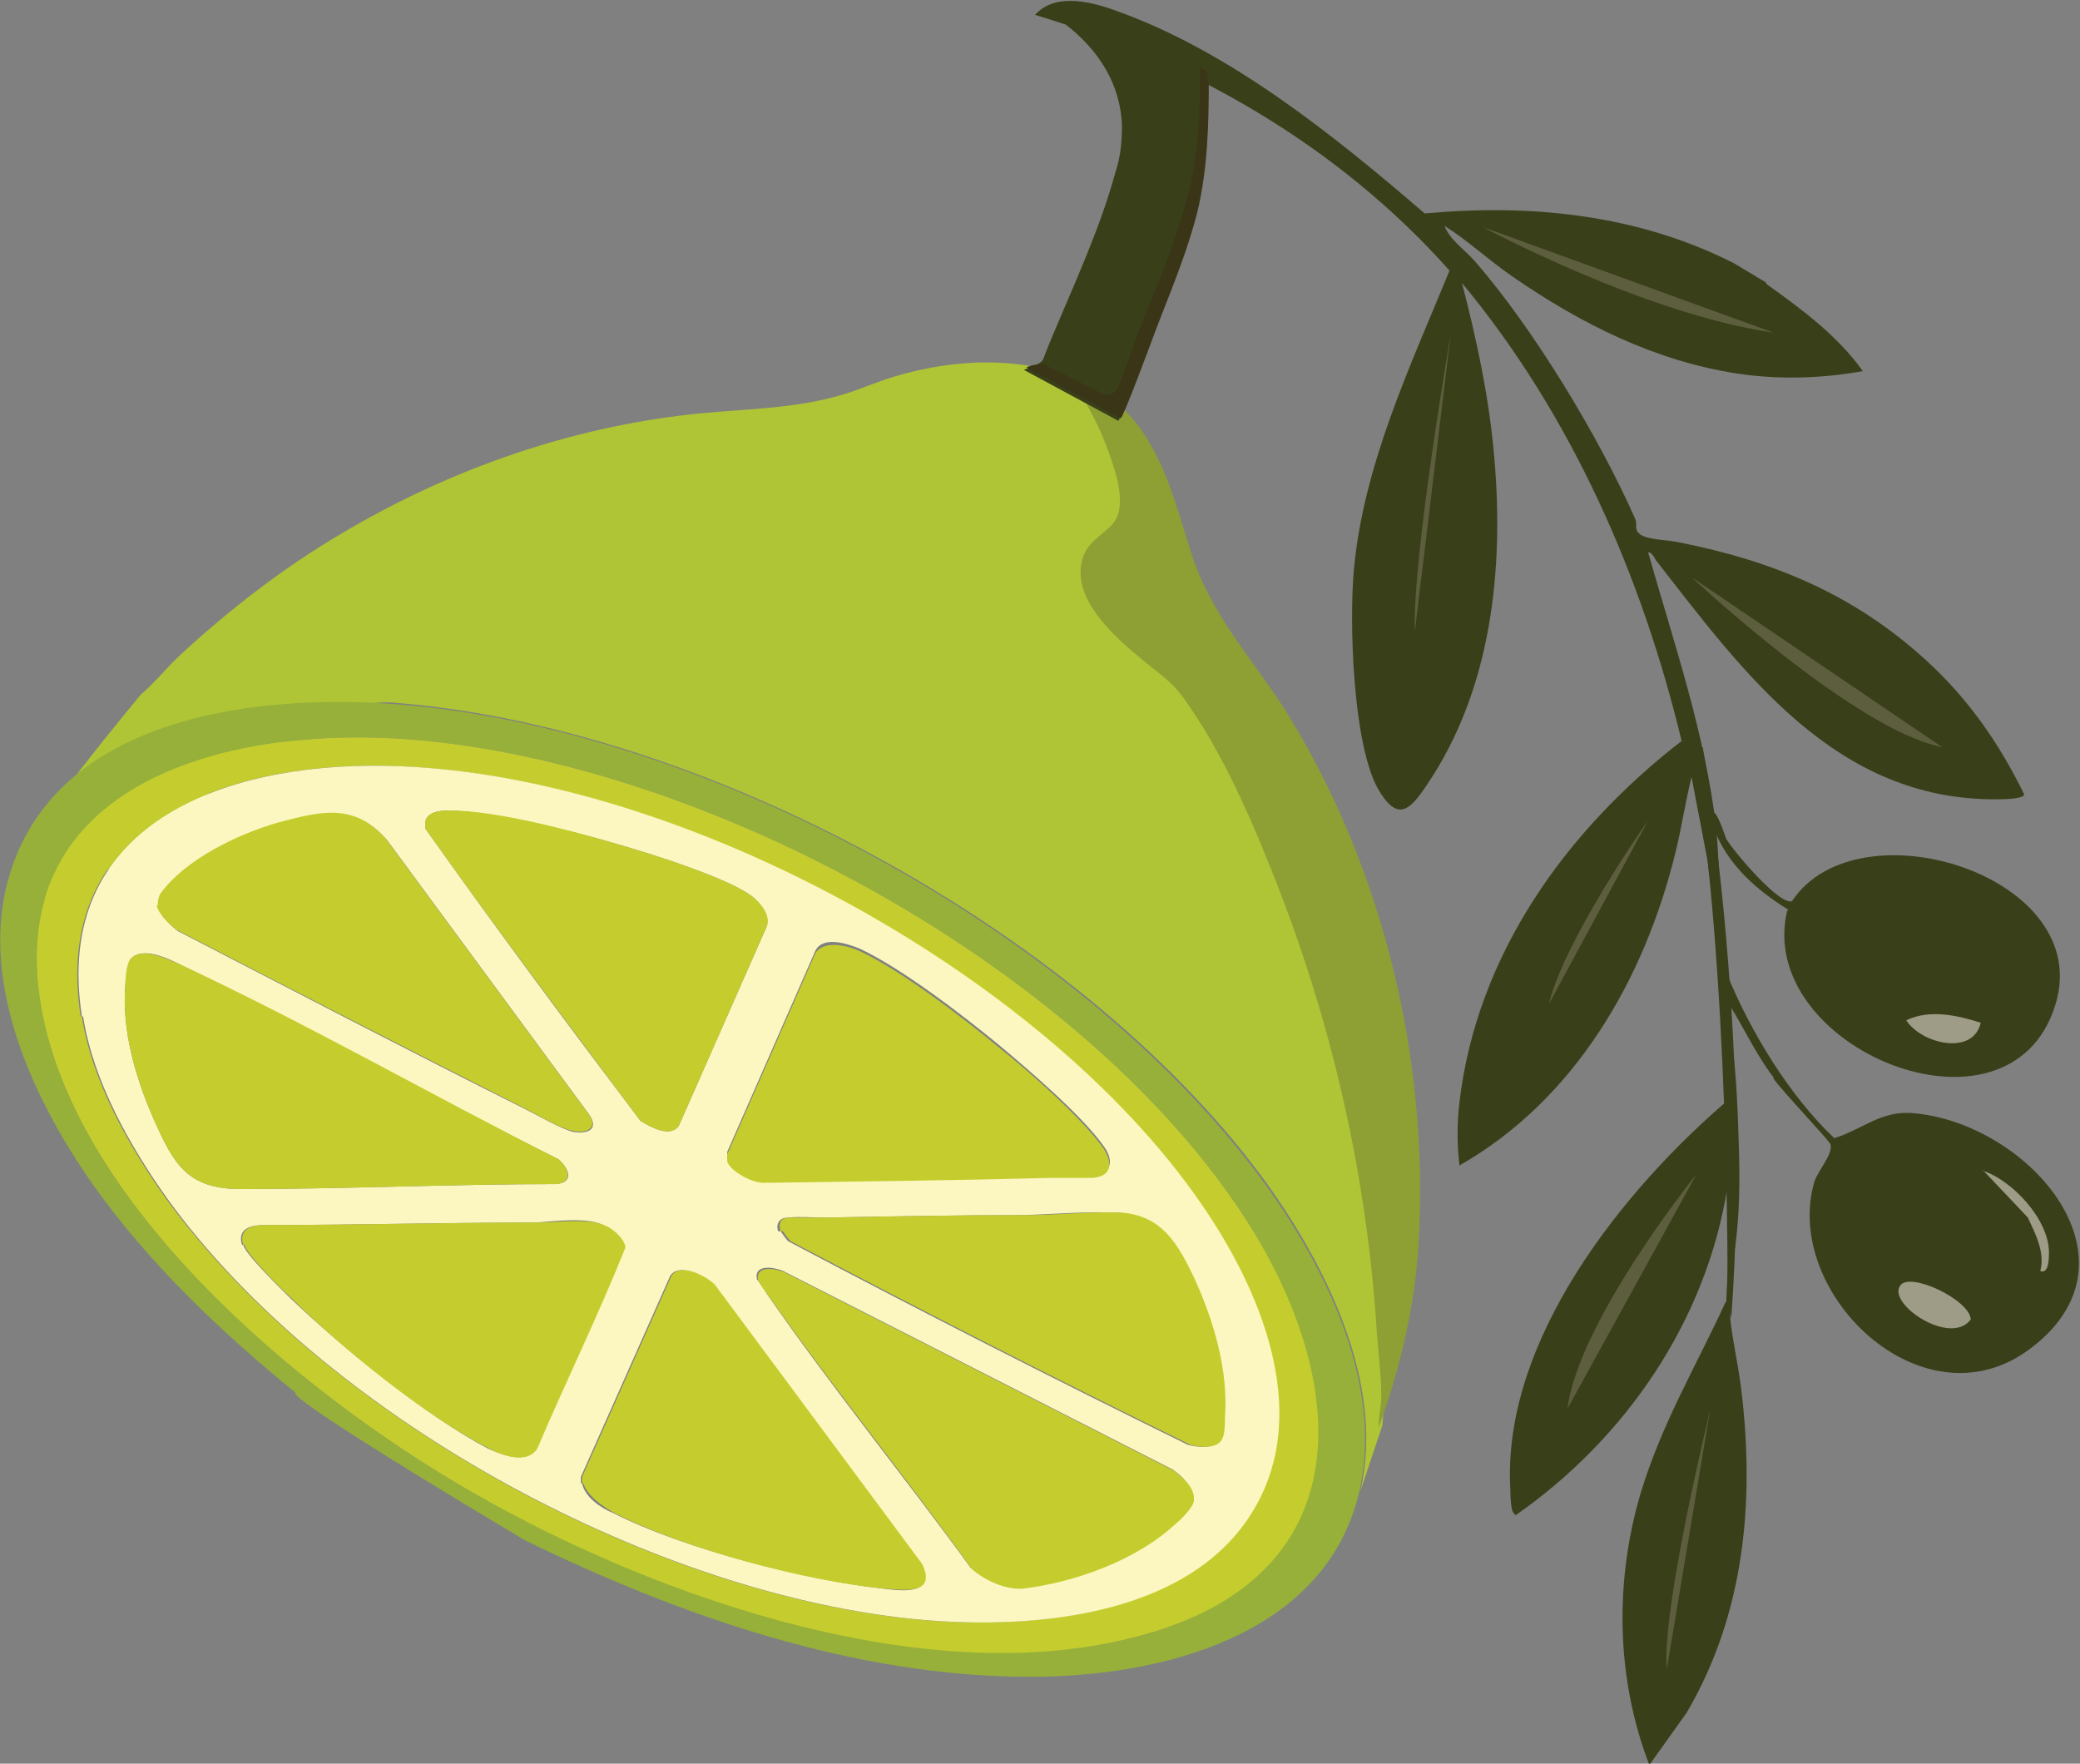 <?xml version="1.0" encoding="UTF-8"?>
<svg id="Layer_2" data-name="Layer 2" xmlns="http://www.w3.org/2000/svg" viewBox="0 0 16.76 14.21">
  <rect x="0" y="0" width="16.76" height="14.21" fill="#808080" stroke="none"/>
  <defs>
    <style>
      .cls-1 {
        fill: #9e9c86;
      }

      .cls-2 {
        fill: #393516;
      }

      .cls-3 {
        fill: #96b039;
      }

      .cls-4 {
        fill: #fcf7c1;
      }

      .cls-5 {
        fill: #8e9f34;
      }

      .cls-6 {
        fill: #afc536;
      }

      .cls-7 {
        fill: #393f19;
      }

      .cls-8 {
        fill: #c5cd2e;
      }

      .cls-9 {
        fill: #5d5e3e;
      }
    </style>
  </defs>
  <g id="Layer_1-2" data-name="Layer 1">
    <g>
      <path class="cls-7" d="M14.4,7.34c-.26,1.1,1.79,1.95,2.16.76.33-1.04-1.59-1.64-2.12-.84-.1.04-.47-.4-.53-.5-.01-.02-.1-.32-.13-.18.09.34.34.57.63.75Z"/>
      <path class="cls-7" d="M14.29,8.69c.07.1.45.5.46.53.02.08-.1.21-.13.3-.26.89.86,1.98,1.72,1.36.98-.71.02-1.82-.91-1.91-.27-.03-.42.13-.65.2-.36-.34-.67-.85-.86-1.31l-.04.15c.15.22.25.46.41.67Z"/>
      <g id="JTMhET">
        <g>
          <path class="cls-7" d="M13.88,7.37c-.03-.23-.03-.46-.05-.69-.09-.77-.34-1.49-.55-2.23.03,0,.05.04.06.06.71.91,1.45,1.94,2.75,1.93.03,0,.22,0,.22-.04-.2-.41-.45-.77-.79-1.08-.58-.53-1.23-.8-1.99-.95-.08-.02-.27-.02-.32-.07-.04-.03-.02-.07-.03-.11-.29-.66-.82-1.54-1.3-2.09-.08-.09-.2-.17-.24-.28.19.12.36.28.55.41.55.38,1.15.68,1.81.78.33.05.68.04,1.01-.02-.2-.28-.48-.49-.76-.69-.02-.01-.02-.03-.03-.03l-.25-.15c-.77-.39-1.63-.48-2.49-.4-.72-.62-1.55-1.29-2.45-1.62-.21-.08-.52-.17-.69.02,1.27.38,2.45,1.06,3.34,2.06-.32.78-.69,1.56-.77,2.4-.04.43-.01,1.4.19,1.77.16.28.26.18.4-.03.52-.77.62-1.74.54-2.64-.04-.47-.14-.94-.26-1.4.88,1.06,1.45,2.36,1.77,3.69-.93.72-1.65,1.72-1.79,2.91-.02.17-.02.34,0,.51.93-.53,1.49-1.5,1.74-2.52.05-.2.08-.41.13-.61l.13.68.13,1.02s.02.02.02,0c0-.01-.02-.2,0-.17"/>
          <path class="cls-7" d="M12.21,12.21c.89-.62,1.54-1.57,1.71-2.65.02.18.03.38.03.56,0,.04,0,.05.02,0,.05-.3.05-.62.04-.92s-.02-.61-.07-.91v.56c-.86.73-1.84,1.95-1.77,3.15,0,.03,0,.2.04.2Z"/>
          <path class="cls-7" d="M13.93,10.47s-.02.01-.03.03c-.24.52-.51.97-.68,1.53-.21.71-.2,1.49.07,2.19l.3-.42c.47-.8.55-1.71.44-2.61-.03-.24-.09-.47-.1-.71Z"/>
        </g>
      </g>
      <g>
        <path class="cls-6" d="M1.13,5.6c.11-.09.22-.23.33-.33.39-.36.83-.7,1.29-.97.82-.49,1.76-.83,2.72-.95.45-.06.91-.04,1.35-.18.13-.04.26-.1.4-.14.48-.14.98-.16,1.45.02.1.18.2.35.27.54.06.16.14.39.1.56-.04.13-.22.18-.28.34-.13.34.25.66.48.84.17.14.25.19.38.38.24.36.45.8.61,1.2.5,1.21.8,2.47.89,3.77.01.19.04.39.04.58,0,.07-.02.15-.02.22l-.18.54c.21-.88-.29-1.86-.8-2.55-1.48-1.99-4.53-3.63-7.01-3.81-1.04-.07-3,2.46-2.98,1.27,0-.18.97-1.34.97-1.34Z"/>
        <path class="cls-3" d="M2.38,11.22c-.6-.49-1.17-1.03-1.62-1.66-.53-.75-1.01-1.8-.61-2.71.48-1.09,1.95-1.25,2.99-1.18,2.48.17,5.52,1.81,7.01,3.81.51.69,1.01,1.66.8,2.55-.28,1.16-1.61,1.48-2.65,1.48-1.41,0-2.82-.49-4.07-1.1,0,0-1.77-1.05-1.85-1.18ZM.32,8.04c.24,1.65,2.12,3.2,3.48,3.98,1.49.85,3.83,1.66,5.52,1.12s1.49-2.18.65-3.42c-1.35-1.99-4.39-3.63-6.78-3.77-1.36-.08-3.12.35-2.87,2.09Z"/>
        <path class="cls-5" d="M8.66,3.05c.63.24.76.84.94,1.41.17.52.5.85.78,1.3.77,1.25,1.14,2.8,1.05,4.27-.03.5-.15,1-.32,1.47,0-.02,0-.02,0-.03,0-.07.02-.14.02-.22,0-.19-.03-.39-.04-.58-.09-1.3-.39-2.56-.89-3.77-.16-.4-.37-.85-.61-1.2-.13-.2-.21-.24-.38-.38-.23-.19-.6-.51-.48-.84.06-.16.24-.2.28-.34.05-.16-.04-.4-.1-.56-.07-.19-.18-.36-.27-.54Z"/>
        <path class="cls-8" d="M.32,8.04c-.25-1.73,1.5-2.17,2.87-2.09,2.39.14,5.43,1.78,6.78,3.77.85,1.25,1.09,2.87-.65,3.42s-4.04-.27-5.52-1.12c-1.36-.78-3.24-2.33-3.48-3.98ZM.66,8.19c.08.52.38,1.05.68,1.47,1.27,1.74,3.84,3.15,5.97,3.38.92.1,2.27.01,2.79-.89.45-.79.03-1.77-.43-2.45-1.3-1.89-4.29-3.5-6.59-3.53-1.28-.02-2.67.47-2.43,2.02Z"/>
        <path class="cls-4" d="M.66,8.19c-.24-1.55,1.14-2.04,2.43-2.02,2.3.03,5.29,1.64,6.59,3.53.47.68.89,1.66.43,2.45-.52.9-1.86.99-2.79.89-2.13-.23-4.71-1.64-5.97-3.38-.3-.42-.6-.95-.68-1.47ZM1.05,7.73s-.04.15-.04.2c-.03.37.08.75.23,1.09.16.36.27.56.7.56.85,0,1.7-.04,2.55-.04.14-.02.09-.13.01-.2-1.02-.51-2.03-1.08-3.05-1.57-.1-.05-.31-.15-.4-.04ZM1.27,7.3c.02.08.1.15.16.2.93.48,1.85.96,2.79,1.43.1.05.31.17.4.19.13.02.21-.03.12-.15l-1.62-2.2c-.26-.3-.54-.23-.88-.13-.32.09-.73.29-.93.56-.03.03-.04.07-.03.11ZM1.96,10.03c.02.08.31.36.38.43.42.4,1.08.94,1.59,1.21.11.05.31.13.39,0,.23-.54.49-1.08.71-1.62,0-.07-.09-.14-.15-.17-.14-.08-.4-.04-.56-.03-.73,0-1.46.02-2.19.02-.11,0-.22.03-.18.16ZM6.07,7.23c-.18-.15-.85-.36-1.1-.43-.37-.11-.98-.26-1.35-.27-.1,0-.22.02-.19.15.56.79,1.14,1.57,1.73,2.35.08.05.24.14.31.04l.71-1.61c.02-.09-.05-.18-.11-.23ZM4.69,11.95c.02.11.15.2.25.24.57.29,1.55.54,2.18.61.16.02.42.05.3-.2l-1.67-2.25c-.07-.07-.28-.18-.35-.07l-.72,1.62s0,.04,0,.05ZM5.86,9.34c.03.08.2.18.29.17.78-.01,1.56-.02,2.33-.04.1,0,.22,0,.32,0,.16-.01.18-.12.09-.24-.17-.24-.6-.61-.84-.81-.29-.24-.8-.63-1.13-.78-.1-.04-.29-.1-.35.02l-.71,1.62s0,.03,0,.04ZM6.11,10.32s.06.09.08.12c.52.75,1.1,1.46,1.63,2.19.1.09.28.18.41.16.42-.05.92-.23,1.23-.52.04-.03.15-.15.15-.19,0-.11-.08-.18-.16-.24l-3.14-1.6c-.07-.03-.24-.06-.21.07ZM6.29,9.92s.04.06.06.08c1.06.56,2.14,1.11,3.22,1.64.07.02.22.04.26-.05.02-.03.02-.12.02-.16.03-.39-.08-.79-.25-1.14-.13-.27-.25-.5-.59-.52-.24-.01-.5.01-.75.02-.54,0-1.07.01-1.61.02-.09,0-.21-.01-.3,0-.07,0-.1.05-.08.11Z"/>
        <g>
          <path class="cls-8" d="M4.69,11.95s0-.03,0-.05l.72-1.62c.07-.11.28,0,.35.07l1.67,2.25c.12.25-.14.21-.3.2-.64-.06-1.61-.32-2.18-.61-.09-.05-.22-.14-.25-.24Z"/>
          <path class="cls-8" d="M6.07,7.23c.06.05.14.14.11.23l-.71,1.61c-.07.1-.23.01-.31-.04-.58-.78-1.17-1.56-1.73-2.35-.03-.13.09-.15.19-.15.38,0,.98.16,1.35.27.25.07.92.28,1.1.43Z"/>
          <path class="cls-8" d="M6.29,9.92c-.02-.07,0-.11.08-.11.09,0,.2,0,.3,0,.54-.01,1.07-.02,1.61-.02.24,0,.51-.03.75-.02.33.02.46.25.59.52.16.35.28.75.25,1.14,0,.04,0,.12-.02.16-.04.09-.19.07-.26.05-1.08-.53-2.16-1.08-3.22-1.64-.02-.02-.05-.06-.06-.08Z"/>
          <path class="cls-8" d="M1.27,7.3s0-.08.03-.11c.2-.27.62-.47.93-.56.34-.09.62-.17.88.13l1.62,2.2c.1.12.01.18-.12.15-.1-.02-.3-.14-.4-.19-.93-.47-1.86-.95-2.79-1.43-.06-.05-.14-.12-.16-.2Z"/>
          <path class="cls-8" d="M5.86,9.34s0-.03,0-.04l.71-1.62c.07-.11.26-.06.35-.02.33.15.84.54,1.13.78.24.19.67.57.84.81.08.12.07.23-.09.24-.1,0-.21,0-.32,0-.78.02-1.56.03-2.33.04-.09,0-.26-.09-.29-.17Z"/>
          <path class="cls-8" d="M1.96,10.03c-.04-.13.07-.16.18-.16.73,0,1.46-.02,2.19-.02.17,0,.42-.04.56.03.06.03.14.1.15.17-.22.55-.48,1.08-.71,1.62-.08.13-.28.06-.39,0-.51-.26-1.18-.8-1.59-1.21-.08-.07-.36-.35-.38-.43Z"/>
          <path class="cls-8" d="M1.05,7.73c.09-.11.3,0,.4.04,1.03.48,2.04,1.06,3.05,1.57.08.07.12.18-.01.2-.85,0-1.7.04-2.55.04-.43,0-.54-.2-.7-.56-.15-.34-.26-.72-.23-1.09,0-.05.01-.17.04-.2Z"/>
          <path class="cls-8" d="M6.11,10.32c-.03-.13.14-.1.21-.07l3.14,1.6c.07.06.17.13.16.24,0,.05-.11.16-.15.19-.31.29-.81.47-1.23.52-.14.01-.31-.07-.41-.16-.53-.74-1.11-1.45-1.63-2.19-.02-.03-.07-.09-.08-.12Z"/>
        </g>
      </g>
      <path class="cls-7" d="M9.73.58l-.58-.4s-.56.02-.56.02c.26.2.44.48.45.81,0,.13-.01.25-.05.37-.13.48-.35.94-.54,1.4-.07.17-.02.12-.2.2,0,0,.76.41.76.41.02,0,.26-.65.29-.73.12-.31.25-.62.33-.94s.09-.69.09-1.04c0-.03,0-.05,0-.08Z"/>
      <path class="cls-7" d="M13.72,6.02s.4,2.27.23,4.6l-.03-.15s.02-2.69-.28-4.41l.09-.04Z"/>
      <path class="cls-7" d="M13.99,9.88s-.04.62-.05.74-.03-.15-.03-.15l.03-.63.05.05Z"/>
      <path class="cls-1" d="M15.36,8.22c.19-.09.41-.04.6.02-.06.27-.48.17-.6-.02Z"/>
      <path class="cls-1" d="M15.97,9.43c.25.08.54.4.54.66,0,.04,0,.18-.07.15.04-.15-.04-.3-.1-.43l-.36-.38Z"/>
      <path class="cls-1" d="M15.31,10.36c.07-.12.56.11.57.27-.16.22-.67-.12-.57-.27Z"/>
      <path class="cls-9" d="M11.95,1.83s1.3.7,2.34.85"/>
      <path class="cls-9" d="M11.69,2.69s-.31,1.79-.29,2.4"/>
      <path class="cls-9" d="M13.63,4.65s1.31,1.23,2.02,1.37"/>
      <path class="cls-9" d="M13.28,6.61s-.67.95-.8,1.48"/>
      <path class="cls-9" d="M13.67,9.46s-.95,1.18-1.04,1.89"/>
      <path class="cls-9" d="M13.78,11.36s-.39,1.59-.35,2.09"/>
      <path class="cls-2" d="M9.73.66s0-.05,0-.08l-.06-.04c0,.34-.01.68-.09,1-.08.32-.2.64-.33.94-.03.06-.17.46-.24.64-.02.05-.08.08-.13.05-.12-.06-.32-.16-.48-.24-.02.01-.06,0-.13.03,0,0,.76.41.76.41.02,0,.26-.65.29-.73.12-.31.25-.62.33-.94.08-.34.09-.69.09-1.04Z"/>
    </g>
  </g>
</svg>